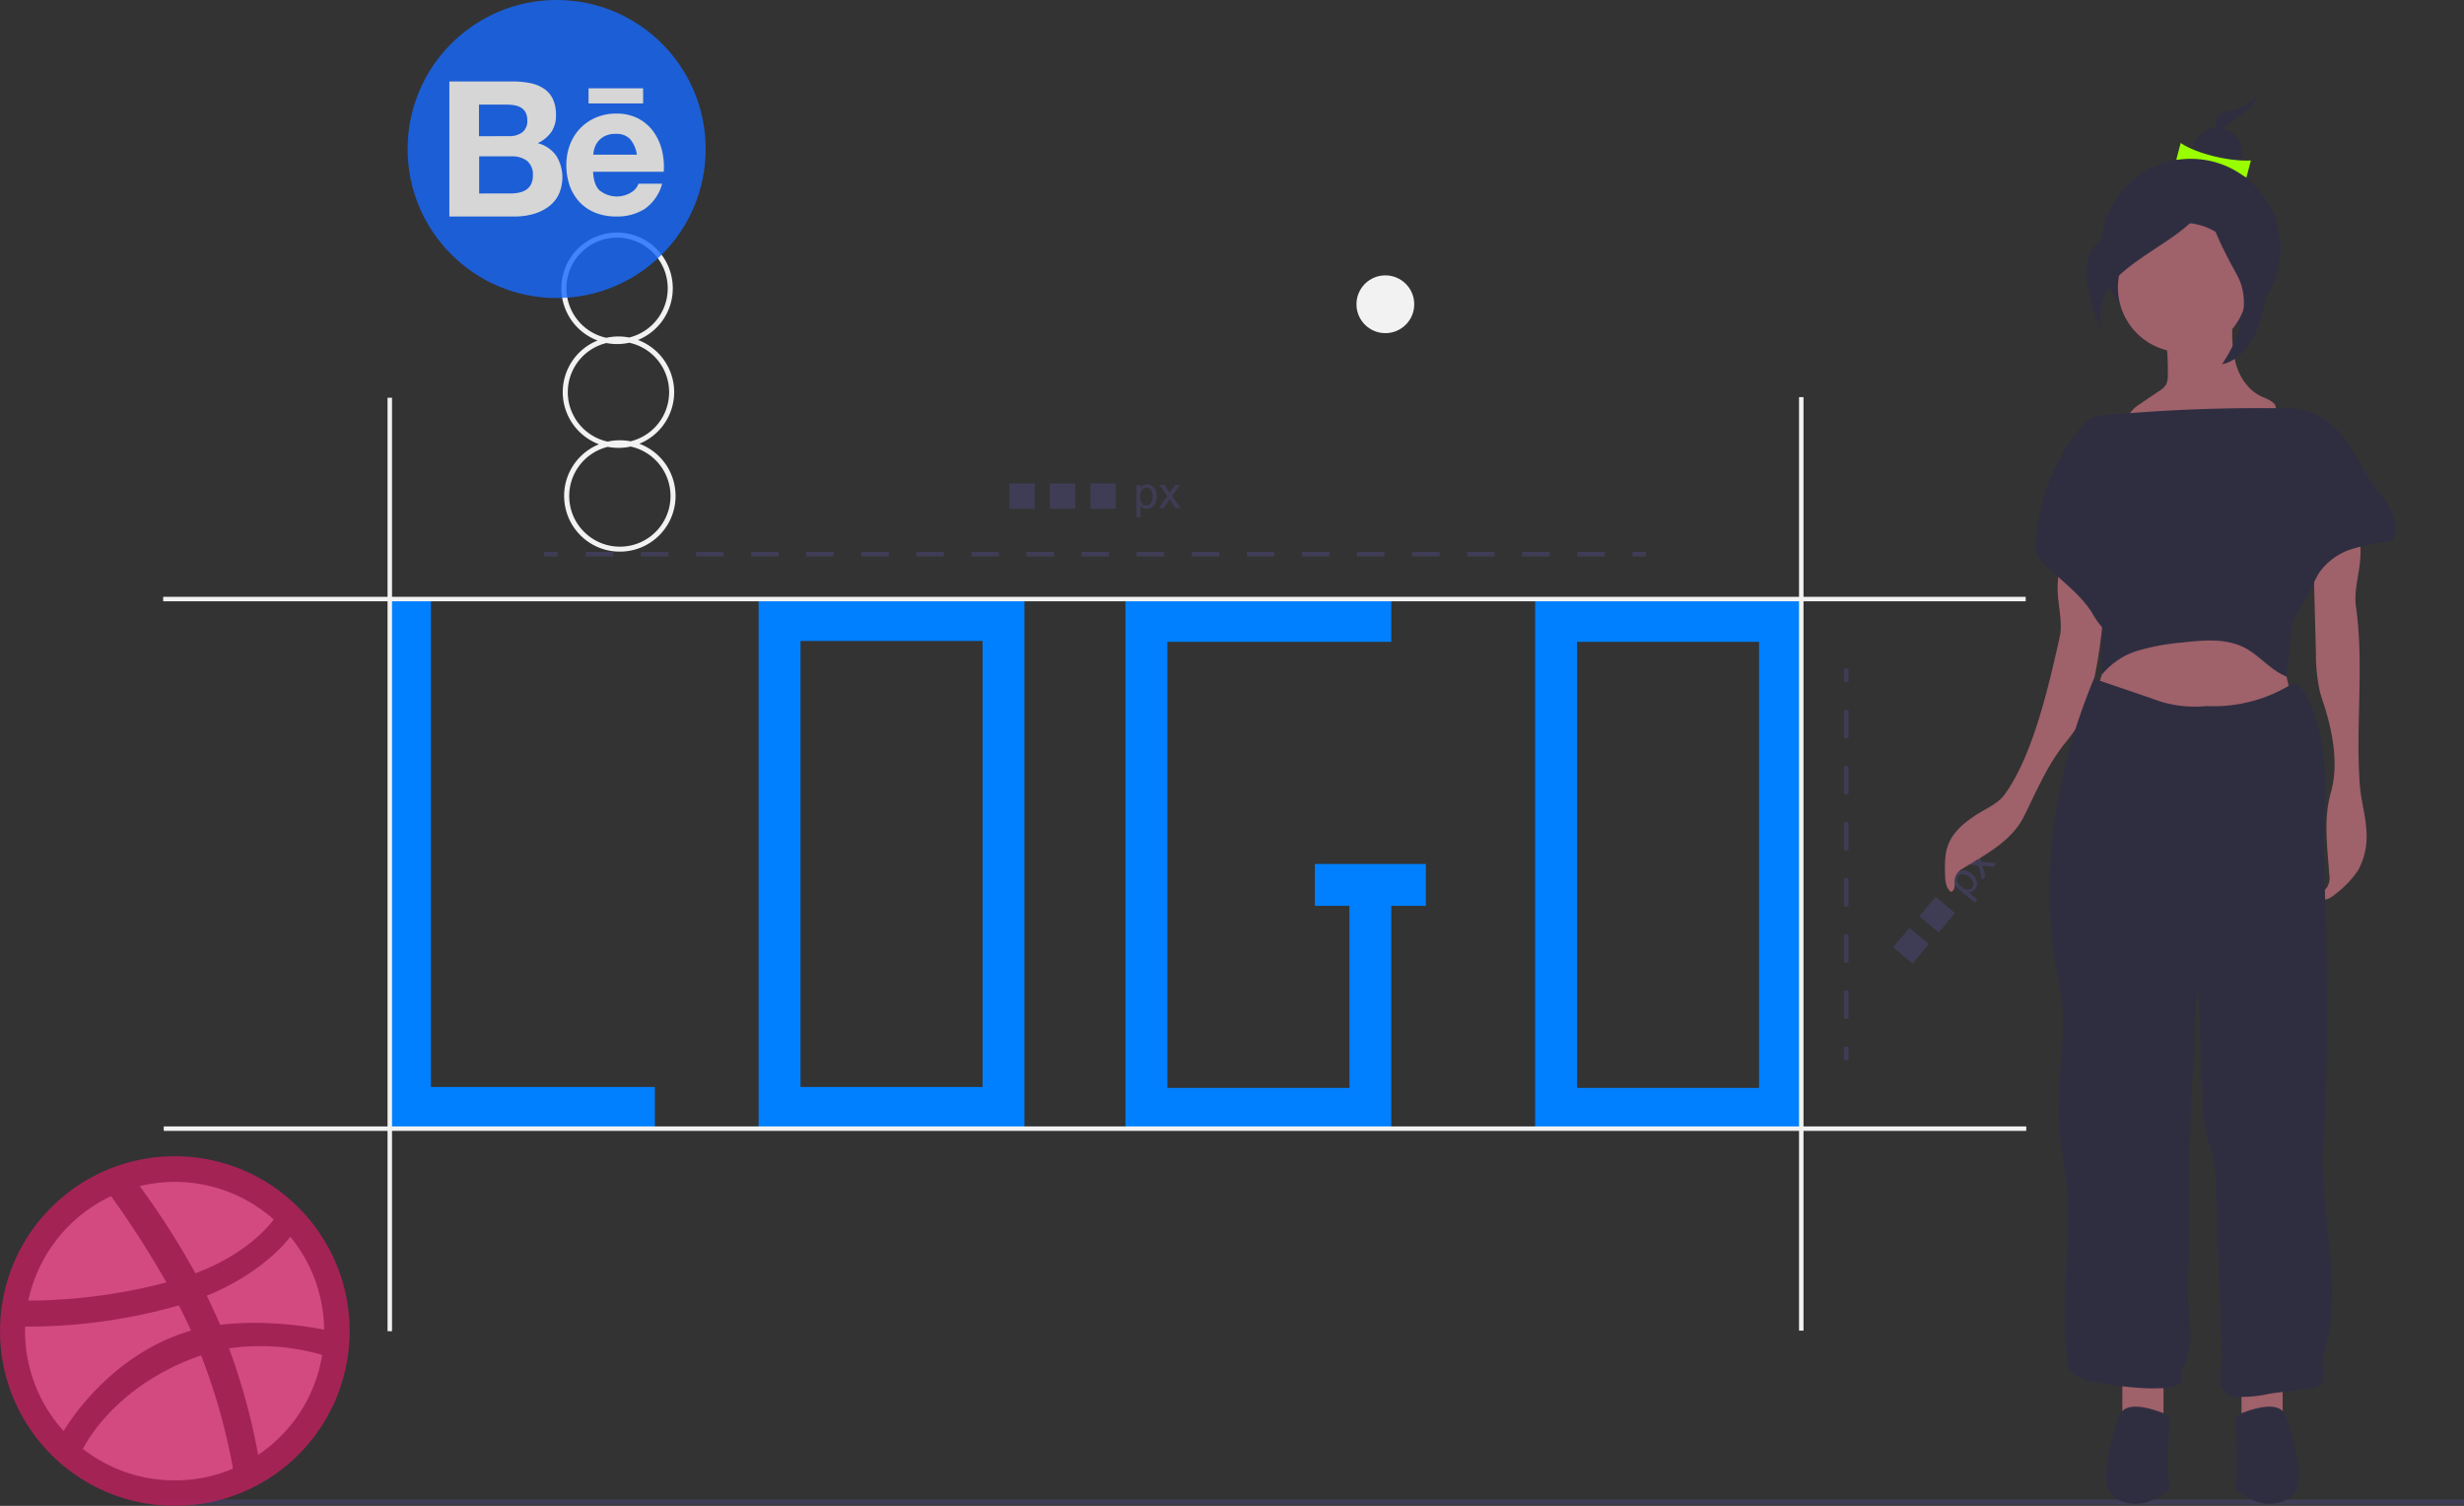 <svg xmlns="http://www.w3.org/2000/svg" width="630.722" height="385.458"><rect width="100%" height="100%" fill="#333333" stroke="none"/><path d="M505.477 231.046l-6.307-5.3.592-.7.593.5a2.3 2.3 0 0 1-.05-1 2.02 2.02 0 0 1 .465-.906 2.35 2.35 0 0 1 1.167-.778 2.41 2.41 0 0 1 1.415.039 4.03 4.03 0 0 1 1.39.78 3.98 3.98 0 0 1 1.049 1.311 2.48 2.48 0 0 1 .245 1.452 2.46 2.46 0 0 1-.548 1.258 1.9 1.9 0 0 1-.746.556c-.265.1-.55.164-.836.158l2.22 1.866zm-3.413-4.064c.43.425.997.686 1.6.737.44.016.863-.172 1.146-.5a1.46 1.46 0 0 0 .306-1.249 2.7 2.7 0 0 0-1.042-1.5 2.63 2.63 0 0 0-1.607-.739 1.41 1.41 0 0 0-1.154.492c-.283.355-.384.822-.273 1.262a2.7 2.7 0 0 0 1.023 1.508zm5.346-1.78l-.97-3.66-3.486-.3.812-.966 1.658.2q.47.06.778.112-.125-.427-.2-.77l-.432-1.675.776-.923.822 3.38 3.84.333-.8.95-2.2-.255-.592-.072.792 2.7zm-22.795 17.263l4.17-4.962 4.962 4.17-4.17 4.962zm6.675-7.94l4.17-4.962 4.962 4.17-4.17 4.962zm-449.824 149.3h589.256v1.296H41.466z" fill="#3f3d56"/><g fill="#f2f2f2"><circle cx="354.615" cy="77.883" r="7.396"/><path d="M172.572 100.186a14.28 14.28 0 0 0-9.273-13.166c6.363-2.57 9.992-9.3 8.637-16.037s-7.3-11.536-14.17-11.445-12.686 5.058-13.86 11.82a14.26 14.26 0 0 0 9.063 15.8c-5.454 2.202-8.995 7.528-8.917 13.4s3.762 11.1 9.273 13.166c-6.363 2.57-9.992 9.3-8.637 16.037s7.3 11.536 14.17 11.445 12.686-5.058 13.86-11.82a14.26 14.26 0 0 0-9.063-15.8 14.28 14.28 0 0 0 8.917-13.4zm-27.577-26.2c-.096-6.78 5.048-12.5 11.8-13.097s12.834 4.1 13.95 10.778-3.1 13.107-9.694 14.725a14.27 14.27 0 0 0-5.85.078 12.98 12.98 0 0 1-10.208-12.484zm26.638 52.8c.096 6.78-5.048 12.5-11.8 13.097s-12.834-4.1-13.95-10.778 3.1-13.107 9.694-14.725a14.27 14.27 0 0 0 5.85-.078 12.98 12.98 0 0 1 10.206 12.488zm-10.228-13.82a14.27 14.27 0 0 0-5.85.078 12.95 12.95 0 0 1-.338-25.237 14.27 14.27 0 0 0 5.85-.078 12.95 12.95 0 0 1 .338 25.237z"/></g><path d="M110.307 153.344h-10.72V288.96h68.04v-10.72h-57.32zm94.605.001h-10.72V288.96h68.04V153.345zm46.6 124.9h-46.6v-114.18h46.6zm198.766-124.667h-57.322v135.614h68.04V153.578zm0 124.9h-46.6V164.296h46.6zM345.42 221.152h-8.855v10.72h8.855v46.6h-46.6v-114.18h57.317v-10.715h-68.04v135.615h68.04V231.87h8.854v-10.72h-19.57z" fill="#0080ff"/><path d="M139.274 141.282h3.446v1.15h-3.446zM410.8 142.43h-7.056v-1.15h7.056zm-14.1 0h-7.055v-1.15h7.05zm-14.1 0h-7.055v-1.15h7.055zm-14.1 0h-7.055v-1.15h7.055zm-14.1 0h-7.055v-1.15h7.055zm-14.1 0h-7.055v-1.15h7.055zm-14.1 0h-7.055v-1.15h7.055zm-14.1 0h-7.055v-1.15h7.055zm-14.1 0h-7.055v-1.15H298zm-14.1 0h-7.055v-1.15h7.055zm-14.1 0h-7.055v-1.15h7.055zm-14.1 0h-7.055v-1.15h7.055zm-14.1 0h-7.055v-1.15h7.06zm-14.1 0h-7.055v-1.15h7.055zm-14.1 0h-7.055v-1.15h7.055zm-14.1 0h-7.055v-1.15h7.055zm-14.1 0h-7.055v-1.15h7.055zm-14.1 0h-7.055v-1.15h7.055zm-14.1 0h-7.055v-1.15H157zm260.864-1.148h3.446v1.15h-3.446zm54.138 29.868h1.15v3.446h-1.15zm1.145 89.6h-1.15v-7.184h1.15zm0-14.36h-1.15v-7.18h1.15zm0-14.36h-1.15v-7.18h1.15zm0-14.36h-1.15v-7.18h1.15zm0-14.36h-1.15v-7.18h1.15zm0-14.36h-1.15v-7.184h1.15zm-1.145 78.98h1.15v3.446h-1.15z" fill="#3f3d56"/><g fill="#f2f2f2"><path d="M99.2 101.8h1.15v238.955H99.2zm361.304-.143h1.15v238.955h-1.15z"/><path d="M41.912 288.33h476.76v1.15H41.912zm-.144-135.56h476.76v1.15H41.768z"/></g><path d="M554.9 96.078a5.05 5.05 0 0 1-.444 2.356 5.25 5.25 0 0 1-1.793 1.675l-5.236 3.532c-1.544 1.04-3.3 2.887-2.3 4.465.382.5.9.9 1.494 1.13 5.363 2.574 11.484 3.064 17.432 2.97 3.793-.06 7.76-.4 10.972-2.415 1.53-.96 2.85-2.283 4.527-2.95 1.16-.46 2.67-.8 2.968-2.012.4-1.645-1.762-2.556-3.325-3.208-3.345-1.4-5.668-4.62-6.756-8.078-.938-3.5-1.25-7.157-.925-10.775a1.97 1.97 0 0 0-.333-1.49c-.347-.283-.78-.436-1.23-.432a64.97 64.97 0 0 0-10.848-.183 7.58 7.58 0 0 0-3.838 1c-2.2 1.507-.952 4.06-.72 6.18a64.15 64.15 0 0 1 .353 8.234z" fill="#9f616a"/><g fill="#2f2e41"><path d="M577.56 24.457c-2.02 2.254-4.785 3.702-7.788 4.08-5.192.742-1.112 8.9-1.112 8.9a4.69 4.69 0 0 1 1.483-5.563c2.966-2.595 7.417-4.08 7.417-7.416z"/><circle cx="567.551" cy="39.142" r="6.401"/></g><path d="M575.024 45.45c-4.945-2.583-13.453-4.615-17.973-4.47l1.146-4.376c4 2.72 12.465 4.788 17.973 4.47z" fill="#9f0"/><circle cx="560.774" cy="63.619" r="22.97" fill="#2f2e41"/><g fill="#9f616a"><path d="M543.263 351.12h10.544v18.075h-10.544zm30.5 0h10.544v18.075h-10.544zm-33.136-187.15l-5.106 17.038 51.8 1.037-4.142-18.075-13.556-9.037z"/><circle cx="558.703" cy="73.598" r="16.569"/><path d="M528.363 141.975a23.47 23.47 0 0 0-1.663 9.279c.146 3.68 1.293 8.386.58 11.58-2.763 12.35-6.86 30.688-14.27 40.7-1.74 2.348-5.14 3.642-7.72 5.42s-5.035 3.723-6.433 6.87c-1.087 2.448-1.05 5.42-.968 8.2.046 1.533.194 3.283 1.523 4.294a1.48 1.48 0 0 0 .9-1.415c.066-.63-.06-1.273.048-1.923a3.93 3.93 0 0 1 2.083-2.672c6.05-3.74 12.523-7 15.73-13.5s5.637-12.312 9.978-18.044a47.77 47.77 0 0 0 3.41-4.55 35.52 35.52 0 0 0 3.771-9.275 120.81 120.81 0 0 0 3.116-20.944c.277-3.553.257-7.36-2.44-9.656-2.498-2.125-5.535-1.856-7.634-4.346zM603.256 134c.867 3.132 1.16 6.395.86 9.63-.364 3.92-1.592 7.824-1.04 11.722 2.134 15.078-.194 30.677 1.005 45.86.282 3.564 1.428 7.508 1.632 11.078.36 3.582-.346 7.2-2.026 10.373-1.55 2.316-3.473 4.358-5.693 6.042-1.17.993-2.7 2.048-4.1 1.42-.253-.575-.106-1.247.364-1.664.418-.447.97-.76 1.353-1.235a4.79 4.79 0 0 0 .628-3.394c-.493-7-1.52-14.16.387-20.9 1.9-6.723.734-14.065-1.205-20.778-.518-1.794-1.194-3.543-1.644-5.355a44.83 44.83 0 0 1-.958-9.65l-.533-19.978c-.1-3.4.117-7.417 2.955-9.3 2.624-1.743 5.96-1.496 8.024-3.872z"/></g><g fill="#2f2e41"><path d="M587.312 174.668a37.97 37.97 0 0 1-22.518 6.064 30.1 30.1 0 0 1-14.159-2l-14.643-5c-10.36 24.877-14.43 52.443-8.8 78.8 2.047 9.6-.1 19.535-.094 29.346a96.92 96.92 0 0 0 .38 10.42c.3 2.672.8 5.314 1.154 7.98 2.14 16.23-1.722 32.836.7 49.027.33 2.223 3.027 3.453 5.17 4.13a21.11 21.11 0 0 0 3.3.665c5.678.83 11.42 1.664 17.133 1.118 1.4-.133 3.05-.562 3.474-1.9.338-1.065-.278-2.34.3-3.294 3.7-6.1.946-14.448 1.327-21.573 1.008-18.848-.225-37.8 1.514-56.6.333-3.6-.142-6.774.184-10.372l.893-9.868 1.235 30.8a34.99 34.99 0 0 0 1.122 8.937c.467 1.524 1.142 2.983 1.526 4.53a25 25 0 0 1 .541 5.088l1.713 45.6a37.27 37.27 0 0 1-.349 4.9c-.168 1.865-.2 4.063 1.266 5.226a4.84 4.84 0 0 0 2.6.845 31.26 31.26 0 0 0 8.357-.724c2.8-.5 8.6-1 11.4-1.494a4.32 4.32 0 0 0 1.225-.346c1.26-.645 1.572-2.314 1.453-3.725s-.5-2.865-.074-4.212c5.658-17.465-1.2-36.64.064-54.954 1.135-16.3.975-32.678.815-49.025-.095-9.668-.75-19.124-.547-28.8.246-11.777 1.123-24.113-3.867-34.784a11.01 11.01 0 0 0-3.775-4.811zm-32 187.75s-10.92-5.272-12.8 0-5.648 17.7-1.506 20.7h0a9.6 9.6 0 0 0 9.4 1.083c2.675-1.138 5.295-2.574 4.913-3.72-.76-2.263-.007-18.075-.007-18.075zm16.947 0s10.92-5.272 12.8 0 5.648 17.7 1.506 20.7h0a9.6 9.6 0 0 1-9.4 1.083c-2.675-1.138-5.295-2.574-4.913-3.72.76-2.263.007-18.075.007-18.075zm13.528-257.882c-15.788-.28-31.58.32-47.3 1.8a8.85 8.85 0 0 0-3.39.784 8.21 8.21 0 0 0-2.3 2.085 50.3 50.3 0 0 0-11.606 29.942c-.06 1.42 0 3 .957 4.036 4.358 4.74 9.883 8.2 13.337 13.633a21.36 21.36 0 0 0 2.891 4.076 42.4 42.4 0 0 0-.282 11.745 18.88 18.88 0 0 1 9.292-6.125 56.3 56.3 0 0 1 11.1-2.031c5.46-.626 11.306-1.185 16.17 1.372 3.82 2.007 6.6 5.745 10.617 7.32a74.98 74.98 0 0 0 .938-10.173c.114-4.773 3.7-8.3 5.584-12.683a24.03 24.03 0 0 1 1.866-3.734c2.042-2.86 4.962-4.976 8.316-6.026 3.332-1.033 6.767-1.7 10.243-2 1.574-2.215 1.067-5.047-.027-7.534s-2.92-4.563-4.5-6.773c-3.072-4.3-5.278-9.184-8.654-13.24-3.232-4.028-8.1-6.406-13.254-6.486zM565.4 47.616s-7.793 10.02-23.38 12.246-3.34 26.72-3.34 26.72-4.453-8.906 4.453-16.7S565.4 57.634 565.4 47.615z"/><path d="M565.4 47.614s4.453 15.586 11.133 17.813 3.34 25.606-7.793 27.832c0 0 9.463-12.8 3.9-22.822s-8.908-17.813-7.24-22.823z"/></g><path d="M290.916 132.378v-8.24h.92v.774a2.27 2.27 0 0 1 .735-.682 2.02 2.02 0 0 1 .993-.227 2.34 2.34 0 0 1 1.346.393 2.41 2.41 0 0 1 .881 1.108 4.05 4.05 0 0 1 .3 1.568c.01.566-.103 1.127-.328 1.646a2.48 2.48 0 0 1-.954 1.122c-.392.253-.848.388-1.315.4a1.9 1.9 0 0 1-.906-.213c-.255-.132-.48-.316-.66-.54v2.9zm.914-5.228c-.048.604.117 1.205.466 1.7.27.348.687.55 1.128.55a1.46 1.46 0 0 0 1.153-.569 2.7 2.7 0 0 0 .48-1.764 2.63 2.63 0 0 0-.468-1.705 1.41 1.41 0 0 0-1.119-.567 1.45 1.45 0 0 0-1.142.6 2.7 2.7 0 0 0-.5 1.753zm4.803 2.945l2.176-3.1-2.014-2.86h1.262l.914 1.4q.258.4.415.668.247-.37.454-.656l1-1.408h1.206l-2.06 2.8 2.216 3.153h-1.24l-1.223-1.85-.325-.5-1.565 2.35zm-38.257-6.337h6.482v6.482h-6.482zm10.372 0h6.482v6.482h-6.482zm10.372 0h6.482v6.482h-6.482z" fill="#3f3d56"/><g opacity=".88"><path d="M44.7 298.953c19.916.016 37.047 14.096 40.92 33.63s-6.6 39.087-24.993 46.7-39.62 1.17-50.68-15.393-8.883-38.63 5.2-52.7A41.77 41.77 0 0 1 44.7 298.954z" fill="#e74d89"/><path d="M44.7 385.46C20 385.43-.004 365.388.012 340.686S20.048 295.97 44.75 295.97 89.478 316 89.5 340.7c.006 11.88-4.713 23.276-13.117 31.673A44.75 44.75 0 0 1 44.7 385.46zm37.763-38.634a56.36 56.36 0 0 0-23.833-1.676c3.266 8.853 5.757 17.973 7.445 27.257a38.02 38.02 0 0 0 16.392-25.58zm-22.813 29.1a159.34 159.34 0 0 0-8.155-28.971.7.7 0 0 1-.246.067c-21.593 7.523-29.33 22.47-30.027 23.866a38.11 38.11 0 0 0 23.46 8.048 37.5 37.5 0 0 0 14.946-3zm-43.36-9.624c.87-1.47 11.372-18.823 31.1-25.23.486-.173 1-.313 1.5-.452a96.35 96.35 0 0 0-3.117-6.473c-12.8 3.648-26.032 5.474-39.332 5.423 0 .385-.034.77-.034 1.15a38.2 38.2 0 0 0 9.869 25.581zm-9.04-33.384a141.43 141.43 0 0 0 35.36-4.653c-4.327-7.6-9.06-14.982-14.176-22.085A38.35 38.35 0 0 0 7.25 332.928zm28.485-29.323c5.247 7.124 10.018 14.588 14.282 22.34 13.612-5.105 19.348-12.807 20.05-13.785a38.14 38.14 0 0 0-25.374-9.624 39.72 39.72 0 0 0-8.96 1.09zm38.567 12.98c-.8 1.1-7.2 9.3-21.347 15.08l2.552 5.53.843 1.96c12.735-1.614 25.37.977 26.63 1.223a38.1 38.1 0 0 0-8.68-23.8z" fill="#b2215a"/></g><g opacity=".8"><circle cx="142.483" cy="38.144" r="38.144" fill="#1769ff"/><path d="M131.282 20.855c1.5-.012 3.02.135 4.5.438a9.67 9.67 0 0 1 3.486 1.427 6.68 6.68 0 0 1 2.25 2.64c.573 1.28.846 2.67.8 4.07a7.61 7.61 0 0 1-1.189 4.357c-.896 1.246-2.107 2.232-3.5 2.854a8.33 8.33 0 0 1 4.756 3.22 10.57 10.57 0 0 1 .556 10.073 8.76 8.76 0 0 1-2.735 3.12 12.23 12.23 0 0 1-3.924 1.793 17.9 17.9 0 0 1-4.523.58h-16.733V20.855zm-.95 13.992a5.48 5.48 0 0 0 3.329-.951c.935-.765 1.426-1.947 1.308-3.15.026-.687-.124-1.37-.437-1.983a3.23 3.23 0 0 0-1.16-1.213 4.92 4.92 0 0 0-1.67-.6c-.65-.112-1.306-.168-1.964-.166h-7.134v8.085zm.437 14.668c.716.003 1.43-.07 2.13-.22a5.18 5.18 0 0 0 1.788-.723 3.66 3.66 0 0 0 1.237-1.379 4.8 4.8 0 0 0 .476-2.231 4.49 4.49 0 0 0-1.5-3.8 6.39 6.39 0 0 0-3.971-1.142h-8.275v9.505zm22.782-.728a7.02 7.02 0 0 0 8.047.447 4.32 4.32 0 0 0 1.841-2.2h6.05a11.5 11.5 0 0 1-4.456 6.44 13.13 13.13 0 0 1-7.286 1.945 14.3 14.3 0 0 1-5.322-.951c-1.52-.6-2.894-1.506-4.02-2.687a12.08 12.08 0 0 1-2.544-4.162c-.6-1.7-.914-3.512-.894-5.327-.017-1.785.294-3.56.918-5.232a12.1 12.1 0 0 1 6.659-6.968 12.93 12.93 0 0 1 5.208-1.018 11.92 11.92 0 0 1 5.569 1.237 11.12 11.12 0 0 1 3.9 3.329 13.59 13.59 0 0 1 2.2 4.756 17.69 17.69 0 0 1 .476 5.569H151.82c.1 2.216.66 3.833 1.693 4.828zm7.77-13.165c-.997-.97-2.365-1.465-3.753-1.355a5.97 5.97 0 0 0-2.735.557c-.674.327-1.27.797-1.74 1.38a5.06 5.06 0 0 0-.923 1.741 8.08 8.08 0 0 0-.314 1.646h11.167a7.83 7.83 0 0 0-1.722-3.967zM150.656 22.6h13.97v3.876h-13.97z" fill="#fff"/></g></svg>